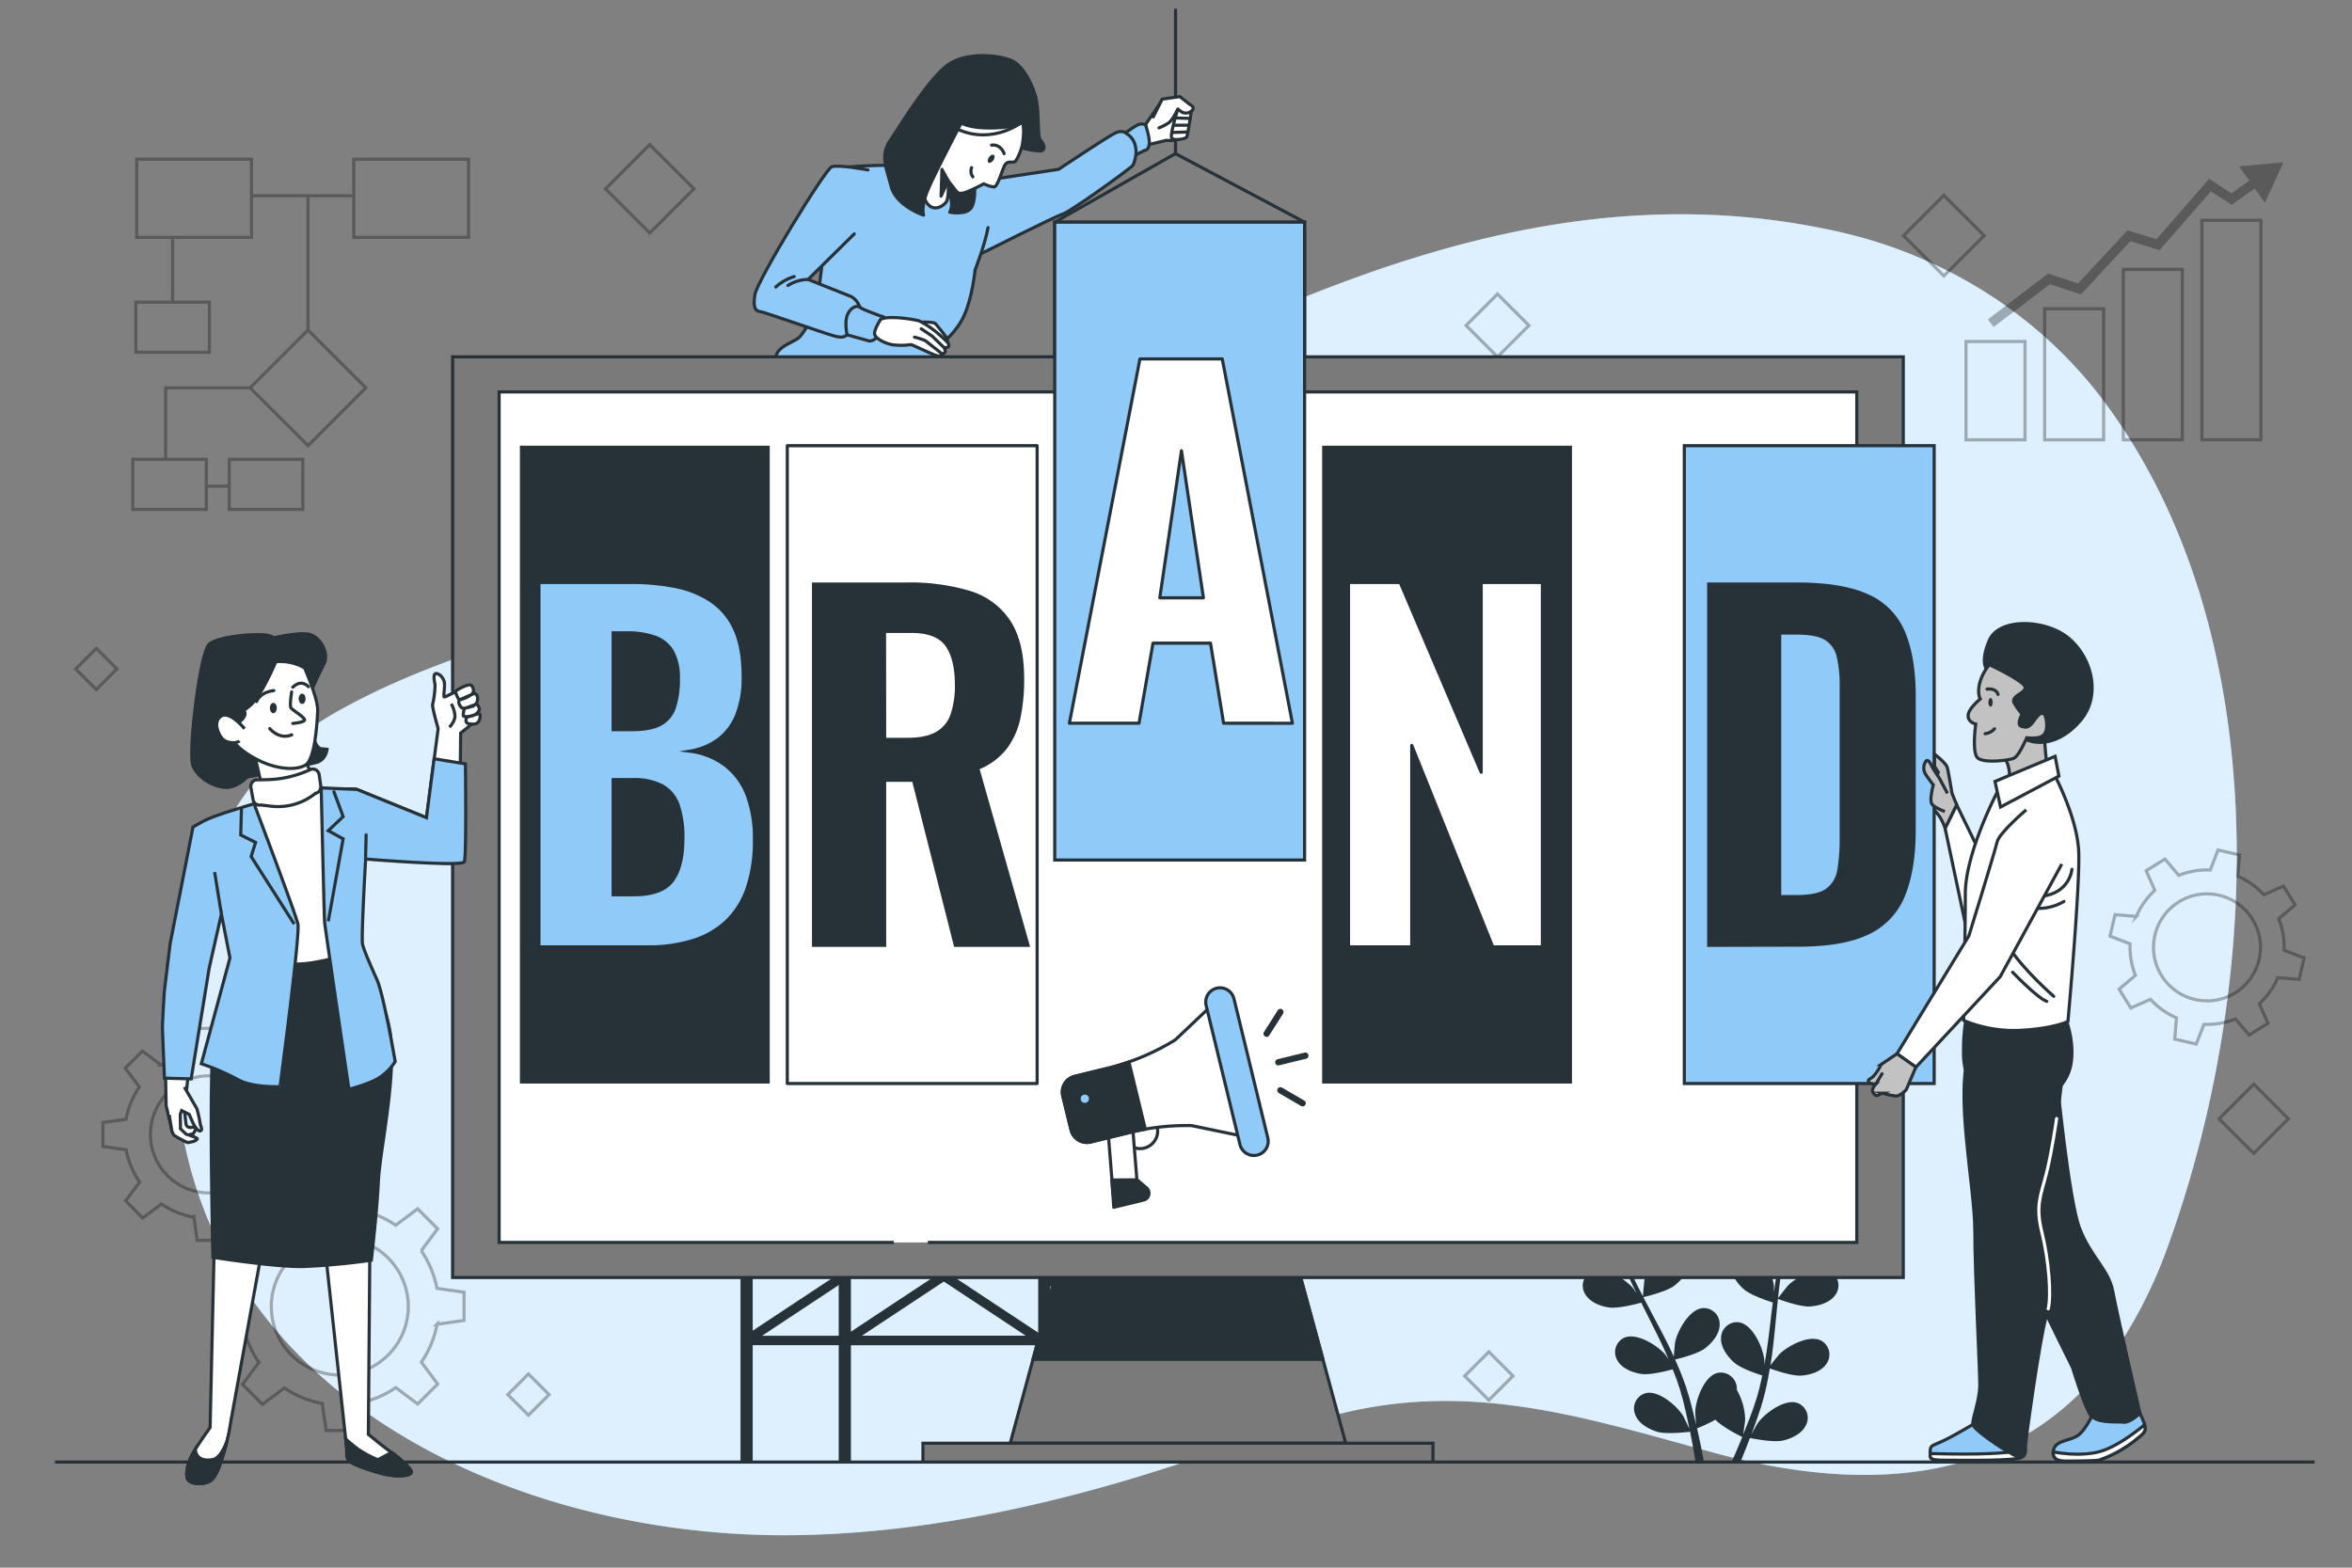 <svg xmlns="http://www.w3.org/2000/svg" viewBox="0 0 750 500"><rect x="0" y="0" width="750" height="500" fill="#808080" stroke="none"/><g id="freepik--background-simple--inject-70"><path d="M291.24,154.82C383.85,109.22,479.09,49.6,586.67,74c33.36,7.56,63.71,26.48,84.23,54,54.87,73.52,50.41,186.13,20.6,268.89a150.45,150.45,0,0,1-15,30.92c-30.26,46.7-81.24,48.9-130.42,35.4C504.47,451.75,467.6,440,424.61,451.61c-23.81,6.44-46.89,15.28-70.61,22-32.3,9.17-65.59,15.39-99.23,16-89,1.67-190.64-43.72-198.52-143.1a156.48,156.48,0,0,1-.31-19.37c1.77-39.67,14.88-79.4,51.23-100,36.53-20.7,79.88-28.89,119-43.58C248.36,175.24,269.92,165.31,291.24,154.82Z" style="fill:#90CAF9"></path><path d="M291.24,154.82C383.85,109.22,479.09,49.6,586.67,74c33.36,7.56,63.71,26.48,84.23,54,54.87,73.52,50.41,186.13,20.6,268.89a150.45,150.45,0,0,1-15,30.92c-30.26,46.7-81.24,48.9-130.42,35.4C504.47,451.75,467.6,440,424.61,451.61c-23.81,6.44-46.89,15.28-70.61,22-32.3,9.17-65.59,15.39-99.23,16-89,1.67-190.64-43.72-198.52-143.1a156.48,156.48,0,0,1-.31-19.37c1.77-39.67,14.88-79.4,51.23-100,36.53-20.7,79.88-28.89,119-43.58C248.36,175.24,269.92,165.31,291.24,154.82Z" style="fill:#fff;opacity:0.7"></path></g><g id="freepik--Floor--inject-70"><line x1="738.05" y1="466.31" x2="17.53" y2="466.31" style="fill:none;stroke:#263238;stroke-miterlimit:10"></line></g><g id="freepik--Plant--inject-70"><path d="M501.81,374.75c3.08,1.35,10.61,1.18,10.61,1.18s-1.61-4.93-1.76-5.23c-1.65-3.45-6.87-9.16-11.12-8.59a5.09,5.09,0,0,0-4.08,6.37C496.17,371.42,499.19,373.61,501.81,374.75Z" style="fill:#263238"></path><path d="M504.41,396.56c3.19.46,9.91-1.48,10.45-1.64a89.8,89.8,0,0,0,4.07,11.27c.92,2.14,1.92,4.27,3,6.39-.61-.9-1.17-1.7-1.26-1.8-2.5-2.9-9.05-7-13-5.34a5.08,5.08,0,0,0-2.25,7.21c1.46,2.65,4.95,4,7.78,4.37s8.64-1.12,10.16-1.55c.4.81.79,1.62,1.2,2.43,1.94,3.87,3.9,7.73,5.71,11.57.63,1.35,1.21,2.71,1.79,4.06-.54-.79-1-1.46-1.09-1.55-2.51-2.9-9-7-13-5.35a5.09,5.09,0,0,0-2.25,7.21c1.46,2.66,5,4,7.78,4.38s8.08-1,9.88-1.48c.56,1.41,1.12,2.81,1.59,4.2.3,1,.66,1.85.91,2.83s.53,1.91.8,2.85c.44,1.83.9,3.72,1.28,5.52.28,1.25.52,2.45.77,3.65-.62-1.36-1.89-4-2-4.19-2-3.24-7.88-8.31-12-7.25a5.07,5.07,0,0,0-3.31,6.79c1,2.84,4.29,4.66,7,5.5,3,.92,9.68.08,10.51,0,.4,2,.77,3.93,1.09,5.77q.36,2,.66,3.93h2.67c-.26-1.4-.53-2.86-.83-4.4-.4-2-.87-4.18-1.37-6.38a55.24,55.24,0,0,0,5.87-2.76c2.19,2.37,7.82,5.16,8.55,5.51-.77,1.88-1.53,3.71-2.28,5.42-.39.9-.78,1.76-1.16,2.61h2.83l.67-1.63c.79-1.9,1.59-4,2.39-6.08.81.17,7.41,1.51,10.49.82,2.79-.63,6.17-2.21,7.41-5a5.06,5.06,0,0,0-2.8-7c-4.06-1.37-10.27,3.25-12.54,6.33-.14.18-1.37,2.32-2.13,3.68.33-.87.65-1.71,1-2.61.65-1.76,1.25-3.55,1.89-5.46.28-.94.57-1.89.85-2.84s.51-2,.77-3c.55-2.33,1-4.7,1.39-7.11,1.55.56,7.09,2.49,10,2.29s6.44-1.25,8.09-3.79a5.08,5.08,0,0,0-1.71-7.36c-3.81-2-10.64,1.66-13.36,4.36-.17.17-1.9,2.33-2.82,3.53.22-1.45.46-2.89.64-4.37.53-4.25.93-8.57,1.35-12.88.13-1.32.27-2.63.41-3.95.55.21,7.08,2.64,10.29,2.41,2.85-.2,6.43-1.24,8.08-3.78a5.08,5.08,0,0,0-1.7-7.36c-3.81-2-10.65,1.66-13.36,4.36-.21.2-2.69,3.31-3.28,4.13.3-2.89.63-5.78,1.08-8.61a88.5,88.5,0,0,1,2.47-11.33c.25.1,7.06,2.67,10.34,2.44,2.86-.2,6.44-1.25,8.09-3.79a5.08,5.08,0,0,0-1.71-7.36c-3.81-2-10.64,1.66-13.36,4.36-.21.22-2.88,3.56-3.32,4.2.06-.21.1-.44.17-.66a65.18,65.18,0,0,1,4.49-10.71c1-1.91,2-3.68,3.06-5.38,1.22.61,6.81,3.32,9.8,3.44s6.53-.53,8.45-2.87a5.08,5.08,0,0,0-.89-7.5c-3.57-2.38-10.76.48-13.76,2.86-.16.13-1.67,1.63-2.75,2.75.48-.77,1-1.56,1.45-2.28,1.79-2.7,3.6-5.06,5.22-7.14.93-1.18,1.8-2.22,2.62-3.19,1.5,0,7.57-.21,10.22-1.46s5.55-3.48,6.18-6.44a5.08,5.08,0,0,0-4.24-6.25c-4.27-.46-9.34,5.38-10.89,8.88-.14.3-1.7,5.27-1.62,5.27H588c-.81.92-1.66,1.91-2.57,3-1.67,2-3.54,4.38-5.4,7.06a88.54,88.54,0,0,0-5.59,8.91A66.43,66.43,0,0,0,569.67,393a1,1,0,0,1,0,.14c0-1.26,0-4.78-.07-5-.49-3.8-3.67-10.85-7.89-11.63a5.07,5.07,0,0,0-5.85,4.77c-.25,3,1.94,6,4.07,7.95,2.41,2.14,9.09,4.23,9.62,4.39a89.65,89.65,0,0,0-2.82,11.65c-.41,2.3-.75,4.62-1.07,6.95,0-1.08,0-2.06,0-2.19-.49-3.8-3.68-10.85-7.9-11.63a5.08,5.08,0,0,0-5.85,4.78c-.25,3,1.94,6,4.07,7.94s7.83,3.82,9.33,4.3c-.11.9-.23,1.79-.34,2.69-.51,4.3-1,8.6-1.62,12.8-.22,1.48-.48,2.93-.74,4.38,0-1,0-1.77-.06-1.9-.49-3.8-3.67-10.85-7.89-11.63a5.07,5.07,0,0,0-5.85,4.78c-.25,3,1.94,6,4.07,7.94s7.27,3.64,9.06,4.22c-.31,1.47-.63,3-1,4.37-.27,1-.47,1.91-.8,2.87s-.61,1.88-.91,2.81c-.64,1.78-1.29,3.61-2,5.32-.45,1.19-.91,2.32-1.37,3.46.23-1.47.62-4.36.63-4.6a19.78,19.78,0,0,0-2.64-9.59,6,6,0,0,0-.07-1.12,5.08,5.08,0,0,0-6.21-4.31c-4.15,1.1-6.77,8.38-7,12.2,0,.23.14,2.69.26,4.24-.21-.9-.41-1.78-.63-2.7-.44-1.83-.92-3.65-1.44-5.61l-.86-2.83c-.27-1-.67-1.93-1-2.9-.82-2.24-1.76-4.48-2.76-6.7,1.61-.39,7.28-1.83,9.56-3.58s4.68-4.59,4.66-7.62a5.08,5.08,0,0,0-5.48-5.2c-4.27.47-8,7.26-8.74,11-.05.23-.3,3-.41,4.5-.61-1.33-1.21-2.67-1.87-4-1.91-3.83-4-7.66-6-11.48-.63-1.18-1.23-2.35-1.84-3.52.57-.14,7.36-1.71,9.91-3.67,2.27-1.74,4.68-4.59,4.66-7.62a5.08,5.08,0,0,0-5.49-5.19c-4.26.46-8,7.25-8.73,11-.06.29-.42,4.25-.46,5.26-1.34-2.58-2.66-5.17-3.85-7.78a89.44,89.44,0,0,1-4.19-10.81c.27-.06,7.36-1.67,10-3.68,2.27-1.74,4.68-4.59,4.66-7.61a5.08,5.08,0,0,0-5.48-5.2c-4.27.46-8,7.26-8.74,11-.06.29-.44,4.55-.46,5.33-.06-.21-.16-.43-.22-.64a65.24,65.24,0,0,1-2.17-11.42c-.24-2.13-.35-4.18-.41-6.17,1.35-.17,7.52-1,10.07-2.53s5.15-4.05,5.46-7.06a5.07,5.07,0,0,0-4.87-5.77c-4.29,0-8.72,6.34-9.9,10-.06.2-.49,2.28-.78,3.81,0-.9,0-1.83,0-2.7,0-3.24.21-6.21.42-8.84.13-1.49.27-2.84.42-4.1,1.24-.85,6.2-4.36,7.73-6.86s2.7-6,1.59-8.78a5.07,5.07,0,0,0-7-2.87c-3.82,2-4.82,9.64-4.19,13.41.06.33,1.5,5.34,1.56,5.3l.08-.06c-.17,1.21-.34,2.51-.49,3.93-.26,2.63-.53,5.61-.61,8.86a92.54,92.54,0,0,0,.25,10.52,66.62,66.62,0,0,0,1.95,11.6.78.78,0,0,0,.05.14c-.68-1.06-2.67-4-2.84-4.17-2.51-2.89-9.05-7-13-5.34a5.08,5.08,0,0,0-2.25,7.21C498.09,394.83,501.58,396.15,504.41,396.56Z" style="fill:#263238"></path><path d="M578,376.41c.06,0,1.37-5,1.41-5.33.53-3.8-.68-11.44-4.54-13.3a5.08,5.08,0,0,0-6.91,3.06c-1,2.84.28,6.33,1.83,8.73C571.58,372.39,578,376.4,578,376.41Z" style="fill:#263238"></path></g><g id="freepik--Shapes--inject-70"><g style="opacity:0.3"><rect x="470.44" y="96.73" width="14.17" height="14.17" transform="translate(66.45 368.06) rotate(-45)" style="fill:none;stroke:#000;stroke-miterlimit:10"></rect><rect x="26.05" y="208.71" width="9.3" height="9.3" transform="translate(-141.87 84.2) rotate(-45)" style="fill:none;stroke:#000;stroke-miterlimit:10"></rect><rect x="163.85" y="440.15" width="9.3" height="9.3" transform="translate(-265.16 249.42) rotate(-45)" style="fill:none;stroke:#000;stroke-miterlimit:10"></rect><rect x="710.87" y="349.03" width="15.61" height="15.61" transform="translate(-41.83 612.69) rotate(-45)" style="fill:none;stroke:#000;stroke-miterlimit:10"></rect><rect x="469.31" y="433.42" width="10.89" height="10.89" transform="translate(-171.27 464.24) rotate(-45)" style="fill:none;stroke:#000;stroke-miterlimit:10"></rect><rect x="197.2" y="50.26" width="19.95" height="19.95" transform="translate(18.09 164.13) rotate(-45)" style="fill:none;stroke:#000;stroke-miterlimit:10"></rect><rect x="610.76" y="66.07" width="18.17" height="18.17" transform="translate(128.4 460.31) rotate(-45)" style="fill:none;stroke:#000;stroke-miterlimit:10"></rect></g></g><g id="freepik--chart-2--inject-70"><g style="opacity:0.3"><rect x="702.15" y="70.25" width="18.81" height="70.01" transform="translate(1423.1 210.51) rotate(180)" style="fill:none;stroke:#000;stroke-miterlimit:10"></rect><rect x="677.07" y="85.92" width="18.81" height="54.34" transform="translate(1372.95 226.19) rotate(180)" style="fill:none;stroke:#000;stroke-miterlimit:10"></rect><rect x="652" y="98.46" width="18.81" height="41.8" transform="translate(1322.8 238.73) rotate(180)" style="fill:none;stroke:#000;stroke-miterlimit:10"></rect><rect x="626.92" y="108.91" width="18.81" height="31.35" transform="translate(1272.65 249.18) rotate(180)" style="fill:none;stroke:#000;stroke-miterlimit:10"></rect><polygon points="635.72 104.29 633.88 101.88 653.11 87.25 662.65 90.42 678.39 73.47 687.65 76.29 704.44 57.04 711.55 61.65 718.94 56.42 720.69 58.9 711.63 65.31 705 61.02 688.65 79.76 679.32 76.92 663.54 93.92 653.67 90.63 635.72 104.29"></polygon><polygon points="722.22 64.66 728.16 51.76 714.01 53.06 722.22 64.66"></polygon></g></g><g id="freepik--chart-1--inject-70"><g style="opacity:0.3"><line x1="79.81" y1="62.43" x2="112.96" y2="62.43" style="fill:none;stroke:#000;stroke-miterlimit:10"></line><line x1="98.21" y1="105.25" x2="98.21" y2="62.43" style="fill:none;stroke:#000;stroke-miterlimit:10"></line><line x1="55.03" y1="75.65" x2="55.03" y2="96.35" style="fill:none;stroke:#000;stroke-miterlimit:10"></line><polyline points="80.04 123.7 52.81 123.7 52.81 146.51" style="fill:none;stroke:#000;stroke-miterlimit:10"></polyline><line x1="65.8" y1="155.06" x2="73.28" y2="155.06" style="fill:none;stroke:#000;stroke-miterlimit:10"></line><rect x="43.59" y="50.77" width="36.6" height="24.93" style="fill:none;stroke:#000;stroke-miterlimit:10"></rect><rect x="112.8" y="50.77" width="36.6" height="24.93" style="fill:none;stroke:#000;stroke-miterlimit:10"></rect><rect x="73.12" y="146.5" width="23.45" height="15.97" transform="translate(169.68 308.98) rotate(180)" style="fill:none;stroke:#000;stroke-miterlimit:10"></rect><rect x="43.32" y="96.38" width="23.45" height="15.97" style="fill:none;stroke:#000;stroke-miterlimit:10"></rect><rect x="42.35" y="146.5" width="23.45" height="15.97" transform="translate(108.15 308.98) rotate(180)" style="fill:none;stroke:#000;stroke-miterlimit:10"></rect><rect x="85.17" y="110.65" width="26.09" height="26.09" transform="translate(-58.7 105.68) rotate(-45)" style="fill:none;stroke:#000;stroke-miterlimit:10"></rect></g></g><g id="freepik--Gears--inject-70"><path d="M700.33,333l-6.86-1.59.57-6.79a24.4,24.4,0,0,1-8.32-5.89l-6.25,2.76-3.73-6,5.2-4.39a24.69,24.69,0,0,1-1.71-10.06l-6.38-2.47,1.59-6.86,6.79.58a24.31,24.31,0,0,1,5.89-8.32l-2.76-6.26,6-3.73,4.39,5.21a24.36,24.36,0,0,1,10.06-1.71l2.47-6.38,6.86,1.58-.58,6.79a24.47,24.47,0,0,1,8.32,5.9l6.26-2.76,3.73,6L726.63,293a24.34,24.34,0,0,1,1.71,10.06l6.38,2.46-1.58,6.87-6.79-.58a24.56,24.56,0,0,1-5.9,8.32l2.76,6.25-6,3.74L712.85,325a24.66,24.66,0,0,1-10.06,1.71Z" style="fill:none;stroke:#000;stroke-miterlimit:10;opacity:0.3"></path><circle cx="703.79" cy="302.1" r="17.07" transform="translate(-1.18 2.76) rotate(-0.22)" style="fill:none;stroke:#000;stroke-miterlimit:10;opacity:0.3"></circle><g style="opacity:0.3"><path d="M139.57,441.42l-6.37,6.37-7-5.23a31.41,31.41,0,0,1-12,5L113,456.25h-9l-1.24-8.63a31.18,31.18,0,0,1-12.06-4.95l-7,5.24-6.37-6.37,5.23-7a31,31,0,0,1-5-12l-8.66-1.24v-9l8.62-1.23a31.4,31.4,0,0,1,5-12.07l-5.25-7,6.37-6.37,7,5.23a31.41,31.41,0,0,1,12-5l1.24-8.66h9l1.23,8.63a31.22,31.22,0,0,1,12.07,4.95l7-5.24,6.37,6.37-5.22,7a31.34,31.34,0,0,1,5,12l8.65,1.23v9l-8.62,1.23a31.24,31.24,0,0,1-5,12.07ZM123.8,401.26a21.84,21.84,0,1,0,0,30.89A21.85,21.85,0,0,0,123.8,401.26Z" style="fill:none;stroke:#000;stroke-miterlimit:10"></path><path d="M93.33,382.93l-5.45,5.44-6-4.47a26.8,26.8,0,0,1-10.29,4.31l-1.06,7.4H62.86l-1-7.38A26.63,26.63,0,0,1,51.49,384l-6,4.49L40.06,383l4.47-6a26.71,26.71,0,0,1-4.3-10.29l-7.41-1.06V358L40.2,357a26.7,26.7,0,0,1,4.24-10.32l-4.49-6,5.45-5.45,6,4.47a26.78,26.78,0,0,1,10.29-4.3l1.06-7.4h7.71l1,7.38a26.83,26.83,0,0,1,10.32,4.23l6-4.48,5.45,5.44-4.47,6a26.82,26.82,0,0,1,4.3,10.3l7.4,1.06v7.7l-7.37,1.05a26.72,26.72,0,0,1-4.24,10.32ZM79.84,348.59a18.67,18.67,0,1,0,0,26.41A18.67,18.67,0,0,0,79.84,348.59Z" style="fill:none;stroke:#000;stroke-miterlimit:10"></path></g></g><g id="freepik--character-2--inject-70"><rect x="233.03" y="270.06" width="142.78" height="4.71" style="fill:#263238;stroke:#263238;stroke-miterlimit:10"></rect><rect x="236.63" y="273.29" width="2.89" height="192.75" style="fill:#263238;stroke:#263238;stroke-miterlimit:10"></rect><line x1="269.88" y1="301.72" x2="363.85" y2="363.88" style="fill:none;stroke:#263238;stroke-miterlimit:10;stroke-width:3px"></line><line x1="363.85" y1="301.72" x2="269.88" y2="363.88" style="fill:none;stroke:#263238;stroke-miterlimit:10;stroke-width:3px"></line><rect x="267.95" y="273.29" width="2.89" height="192.75" style="fill:#263238;stroke:#263238;stroke-miterlimit:10"></rect><rect x="331.56" y="273.29" width="2.89" height="192.75" style="fill:#263238;stroke:#263238;stroke-miterlimit:10"></rect><rect x="362.88" y="273.29" width="2.89" height="192.75" style="fill:#263238;stroke:#263238;stroke-miterlimit:10"></rect><line x1="238.08" y1="301.72" x2="332.04" y2="363.88" style="fill:none;stroke:#263238;stroke-miterlimit:10;stroke-width:3px"></line><line x1="332.04" y1="301.72" x2="238.08" y2="363.88" style="fill:none;stroke:#263238;stroke-miterlimit:10;stroke-width:3px"></line><line x1="269.88" y1="365.33" x2="363.85" y2="427.49" style="fill:none;stroke:#263238;stroke-miterlimit:10;stroke-width:3px"></line><line x1="363.85" y1="365.33" x2="269.88" y2="427.49" style="fill:none;stroke:#263238;stroke-miterlimit:10;stroke-width:3px"></line><line x1="365.79" y1="363.88" x2="270.86" y2="363.88" style="fill:none;stroke:#263238;stroke-miterlimit:10;stroke-width:3px"></line><line x1="238.08" y1="365.33" x2="332.04" y2="427.49" style="fill:none;stroke:#263238;stroke-miterlimit:10;stroke-width:3px"></line><line x1="332.04" y1="365.33" x2="238.08" y2="427.49" style="fill:none;stroke:#263238;stroke-miterlimit:10;stroke-width:3px"></line><line x1="333.01" y1="363.88" x2="238.08" y2="363.88" style="fill:none;stroke:#263238;stroke-miterlimit:10;stroke-width:3px"></line><line x1="365.79" y1="427.53" x2="270.86" y2="427.53" style="fill:none;stroke:#263238;stroke-miterlimit:10;stroke-width:3px"></line><line x1="333.01" y1="427.53" x2="238.08" y2="427.53" style="fill:none;stroke:#263238;stroke-miterlimit:10;stroke-width:3px"></line><line x1="374.86" y1="49.11" x2="374.86" y2="3.22" style="fill:#fff;stroke:#263238;stroke-linecap:round;stroke-linejoin:round"></line><polyline points="336.33 70.86 374.82 48.99 416 70.86" style="fill:none;stroke:#263238;stroke-linecap:round;stroke-linejoin:round"></polyline><path d="M370.26,32.46l-5,7.31,1.16,6.32,5.49-1.33s3.16.33,4.32-.67.66-8.31.66-8.31S373.75,30.8,370.26,32.46Z" style="fill:#fff;stroke:#263238;stroke-linecap:round;stroke-linejoin:round"></path><path d="M379.9,35.45s-1.17,7.81-1.5,8.31-4.32,1.33-4.82.16,2-9.14,2-9.14Z" style="fill:#fff;stroke:#263238;stroke-linecap:round;stroke-linejoin:round"></path><path d="M367.76,37.28l2.83-5.65,5.65-.83s2.66,2.16,3.16,2.49,1.83,1,.5,2.16a2.86,2.86,0,0,1-3,.33l-1.33-1s-1.49,3.33-2.82,4.33a14.58,14.58,0,0,1-3.16,1.66" style="fill:#fff;stroke:#263238;stroke-linecap:round;stroke-linejoin:round"></path><line x1="374.74" y1="37.61" x2="379.56" y2="37.78" style="fill:none;stroke:#263238;stroke-linecap:round;stroke-linejoin:round"></line><line x1="374.25" y1="39.94" x2="378.57" y2="39.94" style="fill:none;stroke:#263238;stroke-linecap:round;stroke-linejoin:round"></line><line x1="373.91" y1="42.26" x2="378.23" y2="42.1" style="fill:none;stroke:#263238;stroke-linecap:round;stroke-linejoin:round"></line><path d="M365.27,39.77a3.36,3.36,0,0,0-1.83-.17c-1.16.17-5.48,3.49-5.48,3.49l2.16,7.32,5-2.5s1,.17,1.33-1.82S365.27,39.77,365.27,39.77Z" style="fill:#90CAF9;stroke:#263238;stroke-linecap:round;stroke-linejoin:round"></path><path d="M359.07,42.49s-1.07-1.08-3.22-.18S337.57,54,337.57,54s-28.39,4.23-29.46,4.58,4,22.7,4,22.7,24.25-12.23,26.76-13,21.85-14.69,22.39-15.58S364.09,45.53,359.07,42.49Z" style="fill:#90CAF9;stroke:#263238;stroke-linecap:round;stroke-linejoin:round"></path><path d="M301.26,260.76s3.36,1.63,8.12,4.35,7.64,3.57,7.13,4.93-4.07,1.7-10.19,1.87a43.25,43.25,0,0,1-11-1.36c-.68,0-5.6.17-7.47-.51s-.51-5.78-.51-5.78S298.41,259.63,301.26,260.76Z" style="fill:#fff;stroke:#263238;stroke-linecap:round;stroke-linejoin:round"></path><path d="M264,261.8s7,6.24,8.26,7.88-.26,2.71-3.12,3.73-12.77-2.1-16.25-3.73-2.6-2.81-2.6-2.81Z" style="fill:#fff;stroke:#263238;stroke-linecap:round;stroke-linejoin:round"></path><path d="M245.53,127.46s-4.29,9.36-4.06,18.74,9.62,47.37,9.15,52.06-4.69,8.44-4.22,19.69,3.29,41.78,3.29,41.78-.7,4.22-.23,5.86a13.27,13.27,0,0,0,1.17,2.82,39.7,39.7,0,0,1,5.37-3.58c3.53-1.81,8-2.33,8-3a58.15,58.15,0,0,0-1.64-5.63l-.23-5.39s4.45-46.19,5.39-53.93S272,152.3,272,152.3s8,52.18,8.21,53.83-1.17,11.25,1.41,18.28,4.22,24.15,4.22,27.91.93,13.6.93,13.6,4.69,0,7.27-1.18,4.46-3.05,5.16-3.28l2.11-.7a26.62,26.62,0,0,0-.7-3.52,33.23,33.23,0,0,0-2.35-4.92l-.7-31.42s.47-17.35,0-20.17a34,34,0,0,1-.23-6.56c0-.94,0-41.64-1.18-49.14a171.38,171.38,0,0,1-1.49-17.21L249.28,115.9Z" style="fill:#263238;stroke:#263238;stroke-linecap:round;stroke-linejoin:round"></path><path d="M248.89,113.46l-3.36,14s15,10,29.39,10.72,19-2.74,20.11-3.66-.42-6.7-.42-6.7-16.06,1.66-24.36-.36S248.89,113.46,248.89,113.46Z" style="fill:#90CAF9;stroke:#263238;stroke-linecap:round;stroke-linejoin:round"></path><path d="M308.66,61c-.67-.52-1.1-.83-1.1-.83s-7.5-5.82-22.89-7.47c0,0-16.18,0-17.59,1.4s-6.14,38.32-6.19,41.24-4.37,10.92-6.23,12.43-6.35,2.53-7.21,5.78,11.2,18.77,29.86,18.85c8.14,0,17.2-1.36,18.09-2.25s.13-3.95.13-4.65,3.37-14.75,3.37-14.75,5.86-4.11,8.56-10.17,3.46-14.47,3.46-14.47,3.21-8.22,4.14-13.52" style="fill:#90CAF9;stroke:#263238;stroke-linecap:round;stroke-linejoin:round"></path><path d="M284.31,104.36A26.27,26.27,0,0,0,290.8,102" style="fill:none;stroke:#263238;stroke-linecap:round;stroke-linejoin:round"></path><path d="M280,104.6a8,8,0,0,0,2.07.07" style="fill:none;stroke:#263238;stroke-linecap:round;stroke-linejoin:round"></path><path d="M310.78,59.62s.39,5.18-1.41,7.06-6.51,1-6.51,1a6,6,0,0,0,.45-3.89c-.35-2.69-1-7-1-7Z" style="fill:#263238;stroke:#263238;stroke-linecap:round;stroke-linejoin:round"></path><path d="M325.79,47.1s-1.22,3.69-2.12,4.39-2.53-.67-3.5,1.66S318,59.53,317,59.63a10.08,10.08,0,0,1-3.28-1s-5.07,2.66-6.43,2.89-1.71.25-2.42-.64-2.55-3.28-2.55-3.28.41,5.54-.66,6.91-4.16,3.25-6.24,0-2.21-9.43-2.21-9.43L306,36.41l21.19.56S327.19,45.82,325.79,47.1Z" style="fill:#fff;stroke:#263238;stroke-linecap:round;stroke-linejoin:round"></path><path d="M306.07,40.09S298.41,54.68,296,60.28s-1.51,8.33-1.51,8.33-8.66-2.89-10.31-9.11-3.5-9.9-.36-14.61,12.35-19.83,18.47-24.21,16.71-3,20.39-1.3,6.74,7.92,7.73,12.2.31,12.11,1.43,13.23,1.83,3.32-.3,3.34a25.47,25.47,0,0,1-5.73-1,29.78,29.78,0,0,0,.6-5.38c-.11-1.8-.29-2.91-.29-2.91s-1.16,1.7-9.12,1.94-10.43-1.6-10.43-1.6Z" style="fill:#263238;stroke:#263238;stroke-linecap:round;stroke-linejoin:round"></path><path d="M326.1,38.81s-9.46,7.63-20.9,2.34" style="fill:none;stroke:#263238;stroke-linecap:round;stroke-linejoin:round"></path><path d="M320.2,49s-.95-3.08-4-2.71" style="fill:none;stroke:#263238;stroke-linecap:round;stroke-linejoin:round"></path><path d="M309.82,53.47a3.1,3.1,0,0,0,.4,2.93" style="fill:none;stroke:#263238;stroke-linecap:round;stroke-linejoin:round"></path><path d="M316.76,51.13c-.47.67-1.16,1-1.55.73s-.32-1,.14-1.7,1.16-1,1.55-.73S317.23,50.46,316.76,51.13Z" style="fill:#263238"></path><polygon points="302.35 57.61 300.36 54.02 300.09 62.56 302.35 57.61" style="fill:#263238;stroke:#263238;stroke-linecap:round;stroke-linejoin:round"></polygon><path d="M276.78,54.2s-9.43-1.81-11.56-1-23.67,36-24.5,40.8.75,5.33,1.63,5.35,21.41,7.27,23.87,7.86,3,.25,3.91-.43,5.28-5.71,4.11-8.75S271,94.42,271,94.42l-13.31-5.29L272.4,74.6" style="fill:#90CAF9;stroke:#263238;stroke-linecap:round;stroke-linejoin:round"></path><path d="M251.26,91.05a12.34,12.34,0,0,1,6.4-1.92" style="fill:none;stroke:#263238;stroke-linecap:round;stroke-linejoin:round"></path><path d="M253.26,88.21a15.42,15.42,0,0,0-5.87,3.32" style="fill:none;stroke:#263238;stroke-linecap:round;stroke-linejoin:round"></path><path d="M281.07,100.87s-6-2.1-6.83-2.83-2.82-.24-3.95,2.2-.16,6.55-.16,6.55l7,1.95s1.76.4,3.6-2.57S283,101.1,281.07,100.87Z" style="fill:#90CAF9;stroke:#263238;stroke-linecap:round;stroke-linejoin:round"></path><path d="M294,102.74s3.79-.18,4.37.57,3.26,3.82,3.51,4.61.52,1.12-.4,1.33-2.87-1.28-4.49-2.8-3.68-3.5-3.68-3.5Z" style="fill:#fff;stroke:#263238;stroke-linecap:round;stroke-linejoin:round"></path><path d="M280.82,101.85s-2,3.09-1.95,4.53,3,3,5.47,3.53a21.34,21.34,0,0,0,6.13,0c.4,0,6.72,3.09,8.23,3.52s1.8-.54,1.8-.54,1.1-.35.92-1l-.32-1.06s2,.42,1.29-1.37a49.66,49.66,0,0,0-3.81-3.54,31,31,0,0,0-5.44-3.56C292.11,102,283.55,100.46,280.82,101.85Z" style="fill:#fff;stroke:#263238;stroke-linecap:round;stroke-linejoin:round"></path><path d="M291.61,107.53a21.71,21.71,0,0,1,3.46,1.12c.46.35,5.43,4.29,5.43,4.29" style="fill:none;stroke:#263238;stroke-linecap:round;stroke-linejoin:round"></path><polyline points="293.76 104.87 297.18 107.15 301.1 110.93" style="fill:none;stroke:#263238;stroke-linecap:round;stroke-linejoin:round"></polyline><rect x="336.33" y="70.86" width="79.67" height="203.43" style="fill:#90CAF9;stroke:#263238;stroke-miterlimit:10"></rect><path d="M341,230.67,363.5,114.48h26.25l22.37,116.19H390.18L386,205.13H367.66l-4.45,25.54Zm28.83-40h13.91l-7-46.91Z" style="fill:#fff;stroke:#263238;stroke-linecap:round;stroke-linejoin:round"></path></g><g id="freepik--Device--inject-70"><polygon points="429.12 460.31 322.13 460.31 338.18 401.25 413.07 401.25 429.12 460.31" style="fill:#7a7a7a;stroke:#263238;stroke-miterlimit:10"></polygon><polygon points="421.85 433.56 413.07 401.25 338.18 401.25 329.4 433.56 421.85 433.56" style="fill:#263238;stroke:#263238;stroke-linecap:round;stroke-linejoin:round"></polygon><rect x="294.31" y="460.31" width="162.63" height="5.99" style="fill:#7a7a7a;stroke:#263238;stroke-miterlimit:10"></rect><rect x="144.33" y="113.81" width="462.58" height="293.64" style="fill:#7a7a7a;stroke:#263238;stroke-miterlimit:10"></rect><polyline points="285.01 396.26 159.16 396.26 159.16 125 592.09 125 592.09 396.26 295.87 396.26" style="fill:#fff;stroke:#263238;stroke-miterlimit:10"></polyline><path d="M364.83,366.18h0a5.61,5.61,0,0,1-6.78-4.13l-3.59-14.75a5.61,5.61,0,0,1,4.13-6.78h0a5.61,5.61,0,0,1,6.78,4.12L369,359.4A5.61,5.61,0,0,1,364.83,366.18Z" style="fill:#fff;stroke:#263238;stroke-linecap:round;stroke-linejoin:round"></path><path d="M359.13,383.44h0a3.33,3.33,0,0,1-4.23-3.1l-1.49-18.56a4.9,4.9,0,0,1,3.58-5h0a3.34,3.34,0,0,1,4.22,3.1l1.49,18.56A4.89,4.89,0,0,1,359.13,383.44Z" style="fill:#fff;stroke:#263238;stroke-linecap:round;stroke-linejoin:round"></path><path d="M398.8,362.91,380,359a76.15,76.15,0,0,0-19.61,2.14l-12.6,3.07a5.19,5.19,0,0,1-6.27-3.81l-2.64-10.87a5.18,5.18,0,0,1,3.81-6.26l10.19-2.48a76.1,76.1,0,0,0,21.89-9.13l13.31-12.62Z" style="fill:#fff;stroke:#263238;stroke-linecap:round;stroke-linejoin:round"></path><path d="M360,338.71c-2.32.81-4.67,1.52-7.06,2.1l-10.19,2.48a5.18,5.18,0,0,0-3.81,6.26l2.64,10.87a5.19,5.19,0,0,0,6.27,3.81l12.6-3.07c1.58-.38,3.17-.72,4.77-1Z" style="fill:#263238;stroke:#263238;stroke-linecap:round;stroke-linejoin:round"></path><path d="M400.92,368.4h0a4.57,4.57,0,0,1-5.52-3.35L384.61,320.7a4.56,4.56,0,0,1,3.35-5.52h0a4.58,4.58,0,0,1,5.52,3.36l10.79,44.35A4.55,4.55,0,0,1,400.92,368.4Z" style="fill:#90CAF9;stroke:#263238;stroke-linecap:round;stroke-linejoin:round"></path><line x1="408.29" y1="322.76" x2="403.89" y2="329.7" style="fill:none;stroke:#263238;stroke-linecap:round;stroke-linejoin:round;stroke-width:2px"></line><line x1="415.38" y1="351.88" x2="408.28" y2="347.74" style="fill:none;stroke:#263238;stroke-linecap:round;stroke-linejoin:round;stroke-width:2px"></line><line x1="407.63" y1="338.8" x2="416.25" y2="336.7" style="fill:none;stroke:#263238;stroke-linecap:round;stroke-linejoin:round;stroke-width:2px"></line><path d="M362.6,376.29l3,2.58a2.18,2.18,0,0,1,.72,1.17h0a2.23,2.23,0,0,1-1.64,2.7l-9.53,2.32-.6-8.71Z" style="fill:#263238;stroke:#263238;stroke-linecap:round;stroke-linejoin:round"></path><path d="M347.21,350.14a1.32,1.32,0,1,0-1,1.59A1.32,1.32,0,0,0,347.21,350.14Z" style="fill:#90CAF9"></path></g><g id="freepik--Letters--inject-70"><rect x="165.78" y="142.15" width="79.67" height="203.43" style="fill:#263238"></rect><path d="M171.85,302V185.77h29.41a71.85,71.85,0,0,1,14.06,1.29,31.42,31.42,0,0,1,11.4,4.59,21.32,21.32,0,0,1,7.6,9.11q2.66,5.81,2.66,15.13a32,32,0,0,1-2,12,18.3,18.3,0,0,1-5.74,7.82,21.13,21.13,0,0,1-9.18,3.87,23.73,23.73,0,0,1,11.33,4.59,21.78,21.78,0,0,1,6.89,9.47,39.31,39.31,0,0,1,2.29,14.2,46.79,46.79,0,0,1-2.22,15.2,26.62,26.62,0,0,1-6.53,10.62,27.29,27.29,0,0,1-10.61,6.23A46.7,46.7,0,0,1,206.57,302Zm23.67-69.28h5.88c4.11,0,7.22-.59,9.33-1.79a9.43,9.43,0,0,0,4.37-5.45,28.72,28.72,0,0,0,1.22-9,17.6,17.6,0,0,0-1.79-8.53,10.38,10.38,0,0,0-5.45-4.66,25.54,25.54,0,0,0-9.26-1.44h-4.3Zm0,52.65h6.6q8.9,0,12.26-4.45t3.37-13.34a31.22,31.22,0,0,0-1.57-11,11.21,11.21,0,0,0-5.1-6,19.47,19.47,0,0,0-9.39-1.93h-6.17Z" style="fill:#90CAF9;stroke:#263238;stroke-miterlimit:10"></path><rect x="251.05" y="142.15" width="79.67" height="203.43" style="fill:#fff;stroke:#263238;stroke-linecap:round;stroke-linejoin:round"></rect><path d="M258.92,302V185.77H289a67.36,67.36,0,0,1,20.16,2.65,23.48,23.48,0,0,1,12.9,9.4q4.53,6.74,4.52,18.64a58.79,58.79,0,0,1-1.22,12.7,24.44,24.44,0,0,1-4.3,9.61,21.28,21.28,0,0,1-8.68,6.53L328.49,302H304.25l-13.34-52.64h-8.32V302Zm23.67-66.69h6.88c3.83,0,6.84-.63,9-1.87a10.19,10.19,0,0,0,4.66-5.67,28,28,0,0,0,1.36-9.39q0-8-2.94-12.26t-11-4.24h-8Z" style="fill:#263238"></path><rect x="336.33" y="70.86" width="79.67" height="203.43" style="fill:#90CAF9;stroke:#263238;stroke-miterlimit:10"></rect><path d="M341,230.67,363.5,114.48h26.25l22.37,116.19H390.18L386,205.13H367.66l-4.45,25.54Zm28.83-40h13.91l-7-46.91Z" style="fill:#fff;stroke:#263238;stroke-linecap:round;stroke-linejoin:round"></path><rect x="421.6" y="142.15" width="79.67" height="203.43" style="fill:#263238"></rect><path d="M430,302V185.77h16.5l25.82,60.53V185.77h19.51V302H476l-25.82-64.26V302Z" style="fill:#fff;stroke:#263238;stroke-linecap:round;stroke-linejoin:round"></path></g><g id="freepik--character-3--inject-70"><rect x="537.09" y="142.15" width="79.67" height="203.43" style="fill:#90CAF9;stroke:#263238;stroke-miterlimit:10"></rect><path d="M544.36,302V185.77h28.4q14.78,0,23,3.8a22.42,22.42,0,0,1,11.69,11.91q3.43,8.1,3.44,20.72v42.32q0,12.9-3.44,21.23A23,23,0,0,1,595.93,298q-8.1,3.94-22.59,3.94ZM568,285.46h5q6.6,0,9.4-2.08a9.35,9.35,0,0,0,3.51-6.17,59.54,59.54,0,0,0,.72-10.11V219.19a40.62,40.62,0,0,0-.93-9.68,8.5,8.5,0,0,0-3.73-5.38q-2.81-1.73-9.11-1.72H568Z" style="fill:#263238"></path><path d="M622.46,253.05s-1.09-6.56-1.5-8.2c-.33-1.3-3-3.46-4.06-4.3v3.88l1.19,1.92-1.19,2.86v9.23c.41.53.83,1,1.19,1.44a15.15,15.15,0,0,1,2.18,4.37l3.69-7.51Z" style="fill:#c2c2c2;stroke:#263238;stroke-miterlimit:10"></path><path d="M621,253.05l-2.46-4.65s-1.64-2.46-2.19-3.41-1.5-3.42-2.32-2.05a3.76,3.76,0,0,0,0,4c.68,1.09,2.46,3.42,2.46,3.42s-1.37,4.92-.41,6.14,4.1,2.33,4.1,2.33" style="fill:#c2c2c2;stroke:#263238;stroke-miterlimit:10"></path><polygon points="623.96 256.74 633.18 275.7 627.2 297.02 620.27 264.25 623.96 256.74" style="fill:#fff;stroke:#263238;stroke-miterlimit:10"></polygon><path d="M651.85,233.31s.25,6.79,1,11.4,1,6.55,1,6.55l-13.34,5.1s1.21-9.22-.49-13.1a23.77,23.77,0,0,1-1.94-6.55s4.37-10.68,9-11.41S651.85,233.31,651.85,233.31Z" style="fill:#c2c2c2;stroke:#263238;stroke-miterlimit:10"></path><path d="M633.66,213.65s-2.43-2.18.72-9.46,18.44-6.79,25.72-.24,9.71,18.2,3.4,25.72-13.83,8.49-18.68,5.58-5.34-8.49-5.34-10.68,1.7-7.52-.73-9A17.21,17.21,0,0,0,633.66,213.65Z" style="fill:#263238;stroke:#263238;stroke-miterlimit:10"></path><path d="M634.38,212s11.41,5.33,11.41,7.28-4.86,2.66-3.4,5.09a19.28,19.28,0,0,0,2.43,3.4s-1.94,3.4-.25,3.88,2.43.49,4.13-1.94,3.4-3.64,3.88.48-1.45,4.86-2.91,5.1a14.45,14.45,0,0,1-3.4,0s-2.42,5.82-4.12,6.55-9.95,1.7-11.65-.24-.48-10.68-.48-10.68-2.43-.48-2.43-2.67,3.88-5.33,3.88-5.33-1-1.46-.24-4.86A14.91,14.91,0,0,1,634.38,212Z" style="fill:#c2c2c2;stroke:#263238;stroke-miterlimit:10"></path><path d="M634.05,224c0,.77.31,1.39.69,1.39s.69-.62.69-1.39-.31-1.38-.69-1.38S634.05,223.19,634.05,224Z" style="fill:#263238"></path><path d="M637.12,221.48s-.36-2.06-3.5-1.69" style="fill:none;stroke:#263238;stroke-linecap:round;stroke-linejoin:round"></path><path d="M633,234a4.48,4.48,0,0,0,3-1.57" style="fill:none;stroke:#263238;stroke-linecap:round;stroke-linejoin:round"></path><path d="M667.81,450.12s-2.53,5.7-5.07,7.6-7.28,1.59-7.91,4.75,1.9,3.49,4.11,3.49,9.19,0,10.46-.32a39.43,39.43,0,0,0,11.08-6c3.8-3.16,4.75-2.85,1.9-8.87S667.81,450.12,667.81,450.12Z" style="fill:#90CAF9;stroke:#263238;stroke-miterlimit:10"></path><path d="M654.74,463.08c3.07.55,9.1,1.29,14.39,0s11.56-6.05,14.72-8.66c.67,2.46-.58,2.91-3.37,5.24a39.43,39.43,0,0,1-11.08,6c-1.27.32-8.24.32-10.46.32C656.88,466,654.54,465.68,654.74,463.08Z" style="fill:#fff;stroke:#263238;stroke-miterlimit:10"></path><path d="M655.71,342.32s3.89,40.11,7.37,49.3,9.37,13.31,10.64,20.28,8.66,38.85,8.66,38.85-3.17,3.17-5.38,2.85-8.87.64-10.77-2.85-5-13.49-5.3-14.44-13.62-26.63-16.78-36.76-13.38-52-13.06-57.08" style="fill:#263238;stroke:#263238;stroke-miterlimit:10"></path><path d="M656.1,319.14s5.81,9.56,4.36,19.75-12.86,15.29-20.87,13.83-13.46-7-13.46-16.74a60.17,60.17,0,0,1,1.71-15.51A47.07,47.07,0,0,0,656.1,319.14Z" style="fill:#263238;stroke:#263238;stroke-miterlimit:10"></path><path d="M655.08,247.05s7.28,13.59,7.77,24.5-3.43,54.24-3.43,54.24-4.75,2.33-15.18,2.82a41.36,41.36,0,0,1-18.07-3.15s.52-27.21.52-40.32,10.19-32.51,10.19-32.51Z" style="fill:#fff;stroke:#263238;stroke-miterlimit:10"></path><path d="M660.7,277.26s-.64,7.69-9.92,8.65" style="fill:none;stroke:#263238;stroke-linecap:round;stroke-linejoin:round"></path><path d="M658.14,287.51a16,16,0,0,1-11.2,1.92" style="fill:none;stroke:#263238;stroke-linecap:round;stroke-linejoin:round"></path><path d="M654.9,317.77s-9.29-8-14.09-15.37" style="fill:none;stroke:#263238;stroke-linecap:round;stroke-linejoin:round"></path><path d="M641.77,310.08s8,8.33,10.89,9.29" style="fill:none;stroke:#263238;stroke-linecap:round;stroke-linejoin:round"></path><polygon points="656.54 247.53 637.93 257.39 636.16 249.23 655.33 241.22 656.54 247.53" style="fill:#fff;stroke:#263238;stroke-miterlimit:10"></polygon><path d="M629.11,454.32s-6.34,3.8-9.82,5.38-3.8,1.27-3.8,3.49-.32,2.53,5.38,2.53,22.17.32,23.75-1S631.32,453.37,629.11,454.32Z" style="fill:#90CAF9;stroke:#263238;stroke-miterlimit:10"></path><path d="M620.87,465.72c-5.33,0-5.4-.28-5.38-2.13,16.23.49,24.14-.12,28-.84,1,1,1.51,1.73,1.14,2C643,466,626.57,465.72,620.87,465.72Z" style="fill:#fff;stroke:#263238;stroke-miterlimit:10"></path><path d="M657.61,343s-2.22,21.85-5.07,31.36-2.85,13.61-1.9,21.85,4.12,15.83,1.9,23.43-6.65,40.11-6.65,41.38.32,3.17-1.27,3.8-15.2-8.55-15.51-10.45,2.21-7.6,2.21-12.67-1.58-34.73-1.58-49-6.62-44.81-1.55-57.48" style="fill:#263238;stroke:#263238;stroke-miterlimit:10"></path><path d="M655.81,356.74s-1.5,10.63-3.27,17.57-3.57,10.17-1.41,18.81,3.07,20,2,24.32" style="fill:none;stroke:#fff;stroke-linecap:round;stroke-linejoin:round"></path><path d="M646.12,258.3s-8.64,7.31-9.31,10.3-9,29.93-9,29.93L604.9,336.09l6,4.33,26.93-28.93,19.62-35.9" style="fill:#fff;stroke:#263238;stroke-miterlimit:10"></path><path d="M604.9,336.09l-5,3.38a17.31,17.31,0,0,1-2.59,3.9c-1.17,1-1.82.9-1.43,1.68s2.34.65,2.34.65-1.56,1.56-1,2.6,1.17,1.3,1.69,1,1.42-.65,1.42-.65a20.43,20.43,0,0,0,4.29.91c1.42,0,3.24-2,3.24-2l3.08-7.23Z" style="fill:#c2c2c2;stroke:#263238;stroke-miterlimit:10"></path><line x1="598.2" y1="345.7" x2="600.14" y2="342.46" style="fill:none;stroke:#263238;stroke-linecap:round;stroke-linejoin:round"></line></g><g id="freepik--character-1--inject-70"><path d="M68.29,398.19,67,455.29s-3.83,5.29-5.47,8.21-2.37,6.2-1.82,8,4.92,2.37,7.47.73,4.75-10.95,5.29-12.95,1.28-6.75,1.28-6.75l9.49-52.18Z" style="fill:#fff;stroke:#263238;stroke-miterlimit:10"></path><path d="M67.92,465.51c-4.93.89-5.57-2.12-5.65-3.24-.27.44-.52.85-.73,1.23-1.64,2.92-2.37,6.2-1.82,8s4.92,2.37,7.47.73,4.75-10.95,5.29-12.95C72.48,459.31,70.64,465,67.92,465.51Z" style="fill:#263238;stroke:#263238;stroke-miterlimit:10"></path><path d="M110.54,461.79,104,401.4l13.91-.41-.45,56.48s5.53,4.59,7.42,5.8,6.35,5.13,6.35,6.21-3.38,1.62-7.29.94-10.39-3-12-4.05S110.67,464.35,110.54,461.79Z" style="fill:#fff;stroke:#263238;stroke-miterlimit:10"></path><path d="M114.18,462.19a46.37,46.37,0,0,1-3.94-3.25l.3,2.85c.13,2.56-.27,3.5,1.35,4.58s8.09,3.38,12,4.05,7.29.14,7.29-.94-4.46-5-6.35-6.21l-4.32,2.29A33.27,33.27,0,0,1,114.18,462.19Z" style="fill:#263238;stroke:#263238;stroke-miterlimit:10"></path><path d="M82.39,303.13s-11.54,16.76-13.81,24.46S67.9,401,67.9,401s19.7,3.17,29,2.94a215.75,215.75,0,0,0,21.51-2s1.81-15.62,2.26-25.36,6.34-35.55,3.4-49.14-11.2-25.52-11.2-25.52Z" style="fill:#263238;stroke:#263238;stroke-miterlimit:10"></path><path d="M141.6,222.23c-.24-.63.37-3.4.06-4.74s-1.54-2.69-2.61-2.66-.52,2.55-.32,3.56a29.65,29.65,0,0,1-.77,6.28c-.24.81,1.76,7.7,1.76,7.7L136,260.79s-21-8.44-22.14-9-13,.49-13,.49L81.6,256.38s-16.43,6.08-16.43,7.23-11.74,43.45-11.74,44.27c0,.2.09,2.67.21,6.26l8.42,2.14,0-.78L65.35,307l9.21-25.77L81.93,299s.62,4.54,1.45,5.57S90,308.64,99.87,307s12.37-3.91,13-5.15a7.55,7.55,0,0,0,.83-3.71c0-1.45.41-4.33.82-8s.41-17.74.41-17.74,31.14,4.54,31.34,2.27.63-40.88.63-40.88,4.13-3.19,4.7-4.13-.08-4.14-.92-8.37S141.84,222.87,141.6,222.23Z" style="fill:#fff;stroke:#263238;stroke-miterlimit:10"></path><path d="M150.25,218.59a2.07,2.07,0,0,1,.42,2.65,9.57,9.57,0,0,1-4,1.93c-.69.05-1.47-2.61-1.47-2.61C145.92,219.78,149.59,217.92,150.25,218.59Zm-3.59,4.58c-.86.42-.06,2.05.53,2.54s3.43-.35,4.08-.79a2.49,2.49,0,0,0,1-2.42,1.43,1.43,0,0,0-1-1.35S147.52,222.75,146.66,223.17Zm1.45,2.82a6.06,6.06,0,0,0-.38,2.27c.19.54,2,.27,3,0s2.22-1.43,2.13-2.21a3,3,0,0,0-.86-1.51Zm.72,2.78a2.23,2.23,0,0,0-.2,1.39c.12.87,2.47.92,3.28.62a2.67,2.67,0,0,0,1.15-2.66c-.15-1-.95-.36-.95-.36Zm-5.54,3.16s1.87-1.81,1.78-3.71a9.42,9.42,0,0,0-1.17-3.73" style="fill:#fff;stroke:#263238;stroke-miterlimit:10"></path><path d="M99.89,234.89s.82,3.76,2.62,3.93l1.79.16s-.33,3.49-3.59,4.25S79.3,248,76.52,248.13s-6.87-11.44-6-13.56S99.89,234.89,99.89,234.89ZM87.63,209.72l10.63,12.91s3.22-7.46,5-10.76-.91-8.62-4.58-9.54-13.22,1.51-13.22,1.51Z" style="fill:#263238;stroke:#263238;stroke-miterlimit:10"></path><polygon points="81.11 240.31 83.31 250.04 99.46 246.92 96.71 241.6 81.11 240.31" style="fill:#fff;stroke:#263238;stroke-miterlimit:10"></polygon><path d="M99.31,245.32l-1.57.66a34.34,34.34,0,0,1-12.68,2.69l-3.37.06A2.11,2.11,0,0,0,80,251.18l.71,3.88a2.11,2.11,0,0,0,2.52,1.68l3.12.38a19,19,0,0,0,13.48-3.51l.82-.59a2.1,2.1,0,0,0,1.64-2.36l-.51-3.56A2.1,2.1,0,0,0,99.31,245.32Z" style="fill:#fff;stroke:#263238;stroke-miterlimit:10"></path><path d="M75.24,207.83s-6.06,3.49-7.34,8.81,4.4,16.34,5.69,18.72,5.13,5.51,10.09,7.71,10.83,2.75,13.76.92,3.67-12.85,3.86-17.25-5.14-16-6.24-18.36S85,200.86,75.24,207.83Z" style="fill:#fff;stroke:#263238;stroke-miterlimit:10"></path><path d="M96.79,212.83c-.49-1.1-1.51-4-1.73-4.45-.53-1.14-2.9-2.93-6.29-3.69a5.25,5.25,0,0,0-3.26-2c-2.78-.82-15.86.17-18.8,2.78s-6.7,34.16-5.23,38.58,8.66,8.33,12.91,6.7,5.23-4.25,5.23-4.25a16.29,16.29,0,0,1-3.76-4.58,35,35,0,0,1-2.67-7.32l.09.18,2-3.82s3.48-2,2.75-3.86a3.87,3.87,0,0,0-.26-.48c.54-.45,1.12-.9,1.73-1.37,3.1-2.39,6.72-10.16,8.45-14.2A15.83,15.83,0,0,1,96.79,212.83Z" style="fill:#263238;stroke:#263238;stroke-miterlimit:10"></path><path d="M78,232.42s-4.77-5.87-7.52-4-.74,6.05.55,7.34,4.4,1.47,5.32.55" style="fill:#fff;stroke:#263238;stroke-miterlimit:10"></path><path d="M88.27,225.82c0,.91-.5,1.65-1.1,1.65s-1.11-.74-1.11-1.65.5-1.65,1.11-1.65S88.27,224.91,88.27,225.82Zm8.07-4.59c-.61,0-1.1.74-1.1,1.65s.49,1.65,1.1,1.65,1.1-.74,1.1-1.65S97,221.23,96.34,221.23Z" style="fill:#263238"></path><path d="M93,220.68s-.74,4.4-.19,5.14,5,3.3,4.23,4-3.68.91-3.68.91m-7.34,1.65s2.94,3.67,7,2m-5.69-14.13c-4.59.55-5.51,3.49-5.51,3.49M98.36,219c-2.57-2.57-5,.18-5,.18" style="fill:none;stroke:#263238;stroke-linecap:round;stroke-linejoin:round"></path><path d="M59.58,359.1h0a1.42,1.42,0,0,1-.3-.74l-.37-3.29a1,1,0,0,1,0-.24c0-.65.23-3.93.42-5.65s.59-5.52.63-5.95l0-.08,2.26-13.62A1.41,1.41,0,0,0,61.3,328l-5.82-1.36c-.91-.32-3-1.49-3-.53l.49,26.14a1.31,1.31,0,0,0,0,.34l1.91,8.21a1.42,1.42,0,0,0,1,1l2.81.79a1.46,1.46,0,0,0,1.15-.18,8.41,8.41,0,0,0,.85-.63l.86-.09s1-1.47.9-2c0-.3-.84-.22-1.49-.11A1.44,1.44,0,0,1,59.58,359.1Z" style="fill:#fff;stroke:#263238;stroke-miterlimit:10"></path><path d="M58.78,346.69l4,6.93a37.85,37.85,0,0,1,1,4.42c0,.83,1,2.3.17,2.63s-2-1.64-2.46-2.63-1.15-2.62-1.15-2.62l-2.41-1.21-.44,1.15.06,4.65,1.78,1.72s3.77,1.15,3.57,1.53a2.48,2.48,0,0,1-1.4.83,11.57,11.57,0,0,1-1.72.32,31.75,31.75,0,0,1-4.33-2.36,5.52,5.52,0,0,1-.64-1.34l-.87-5.19" style="fill:#fff;stroke:#263238;stroke-miterlimit:10"></path><path d="M138.42,242,136,260.79l-22.14-9-11.44-.5s.95,41.45,1.1,43,7.74,53.11,7.74,53.11,7.51-1.84,10.57-4.3a17,17,0,0,0,4.19-4.52s-3.68-21.38-5.82-26.13-4.14-9.35-4.6-11.34c-.39-1.69.66-21.24,1-27.13,4.75.38,30.82,2.39,31.47.89.71-1.66.34-31.24.34-31.24Z" style="fill:#90CAF9;stroke:#263238;stroke-miterlimit:10"></path><path d="M95,294.73c-.77-3.47-14-38.4-14-38.4l-6,1.86c-2.83.87-8.08,2.53-10.66,4l-2.79,1.56L54.25,301l-1.81,14.91c-.11,1-.69,11.13-.65,12.13l.65,15.82,8.52.24,5.74-35.31,3.9-17.27,2.73,14L64.2,339.27a75.32,75.32,0,0,1,11.58,5c4.63,2.7,13.51,2.31,13.51,2.31S95.74,298.21,95,294.73Z" style="fill:#90CAF9;stroke:#263238;stroke-miterlimit:10"></path><path d="M116.56,274l.2-8.11m-12.08,27.94,4.74-26.29-4.74-2.6,4.74-4.5-3.08-8.29M77,257.78l-.24,8.53,4.74,2.37-1.42,4.5,13.74,21.55M70.6,291.52l-2.16-13.37" style="fill:none;stroke:#263238;stroke-miterlimit:10"></path></g></svg>
